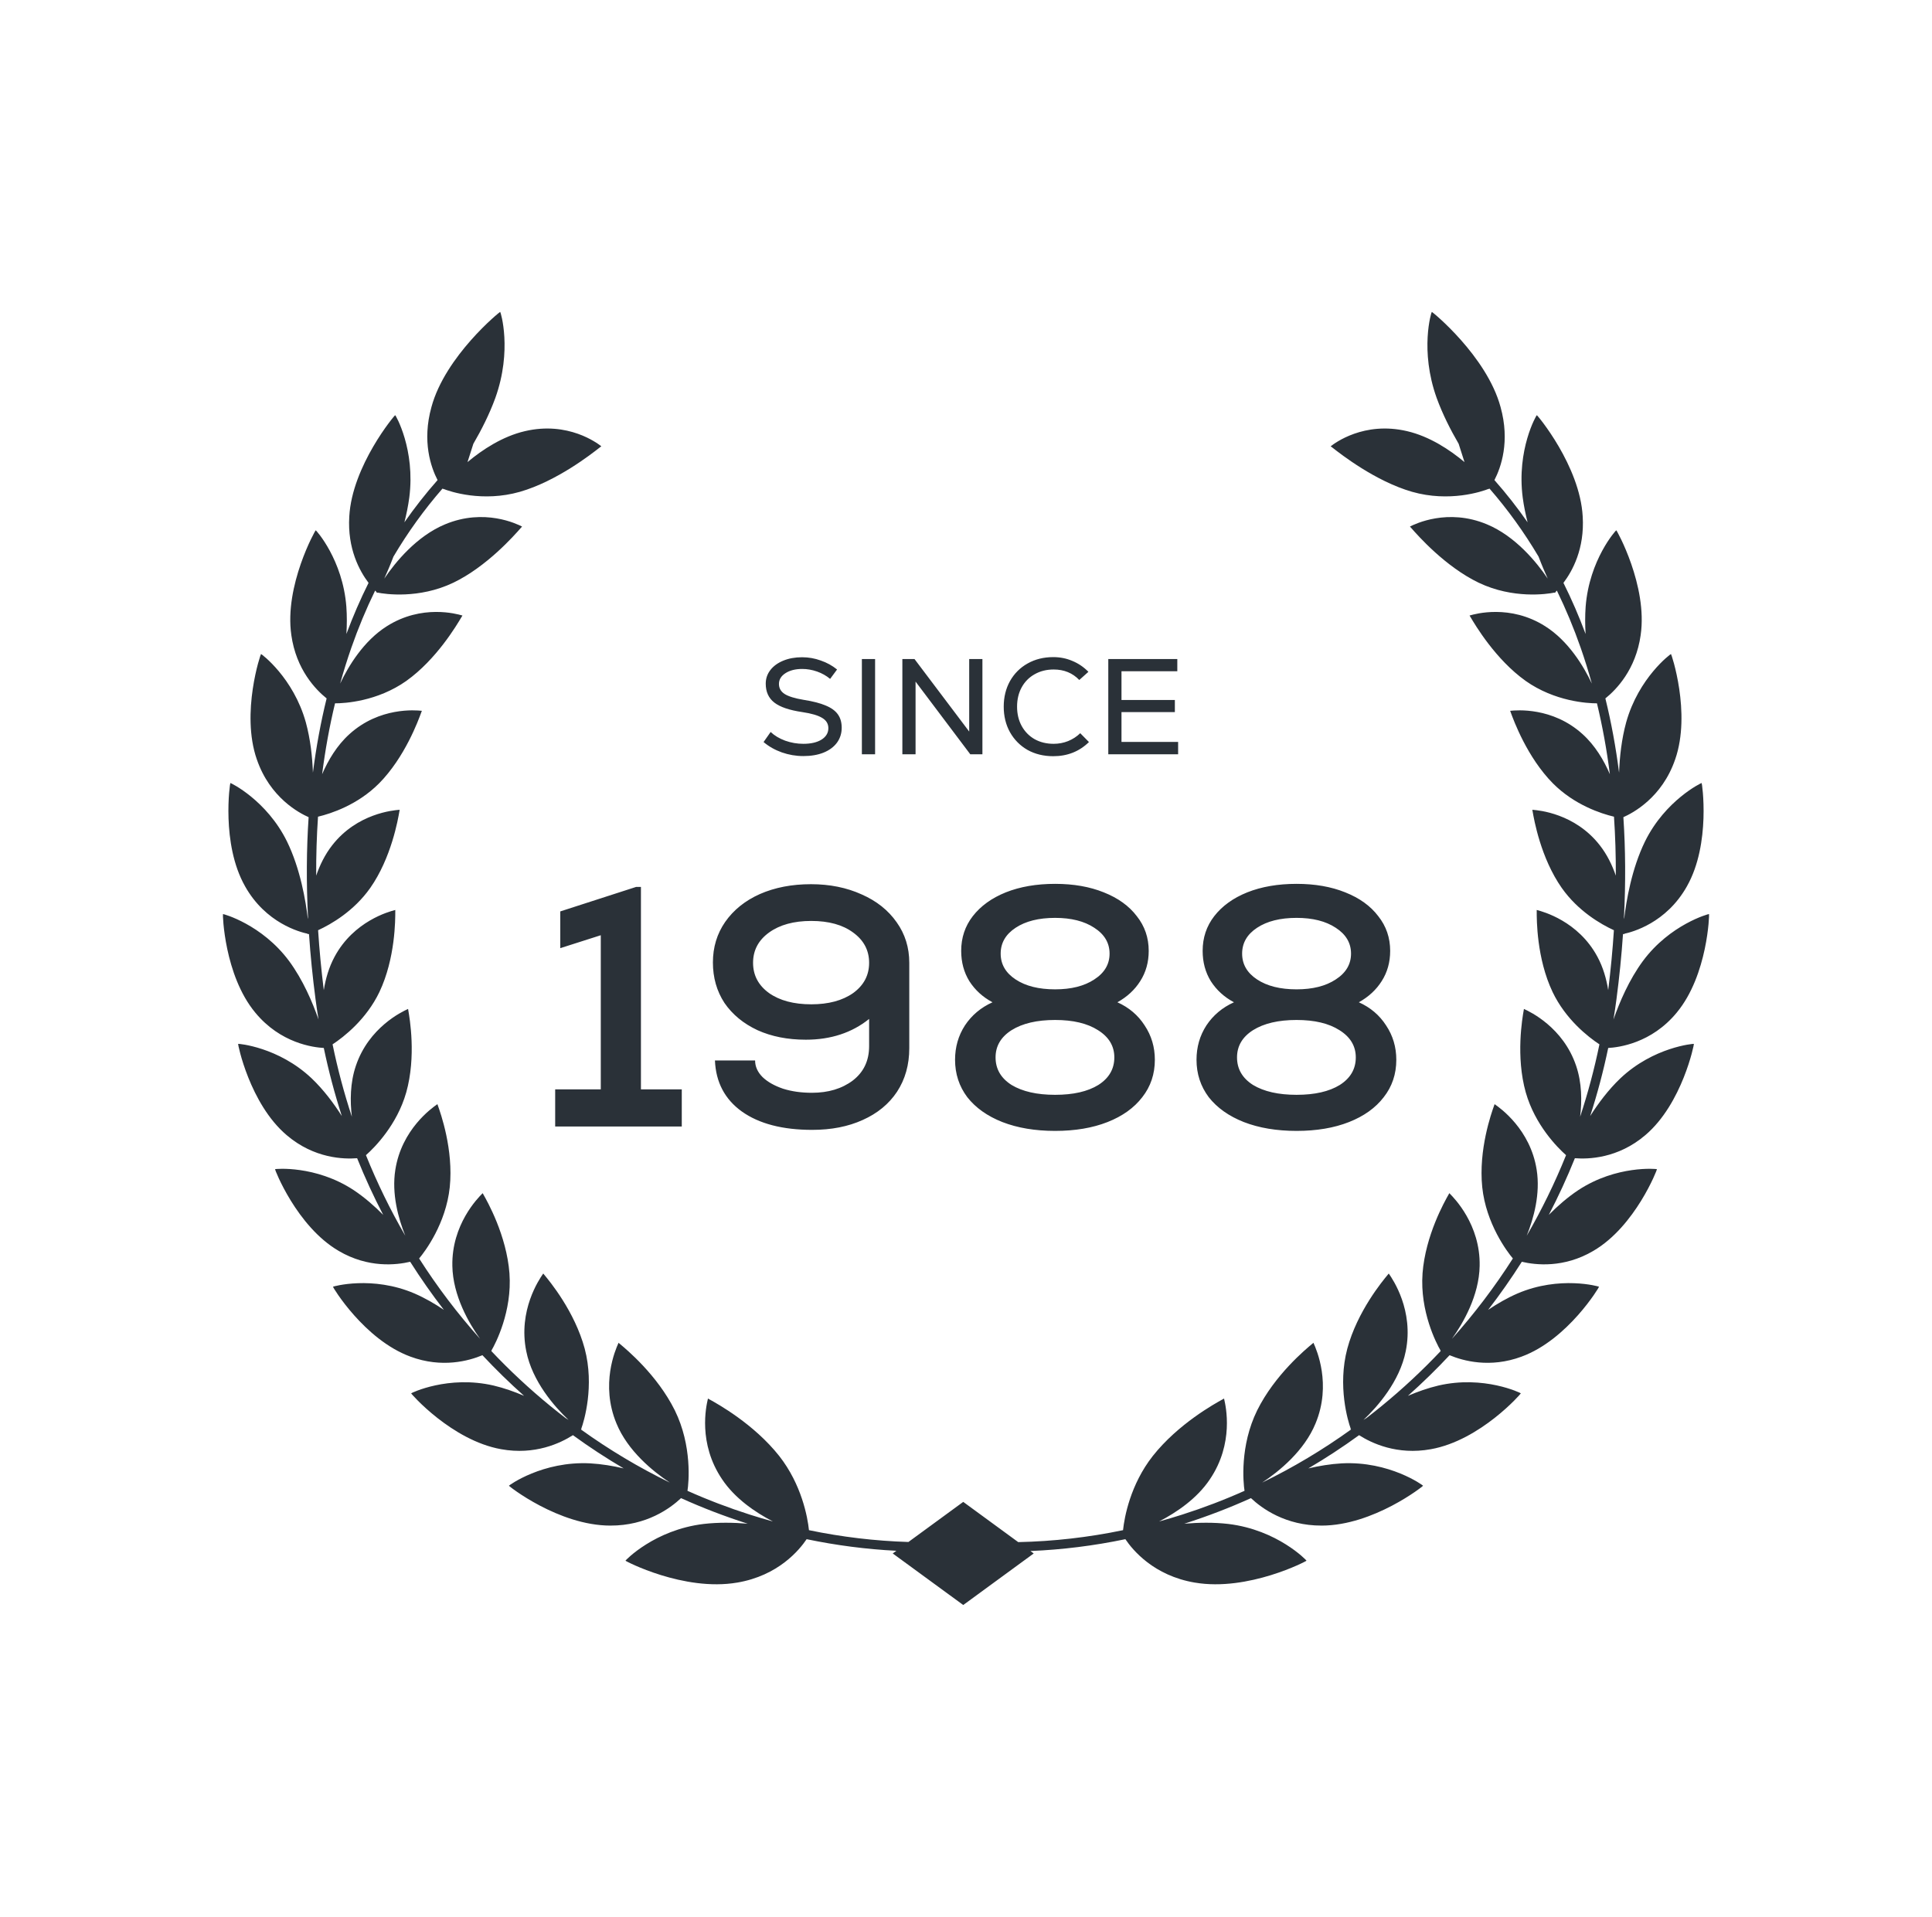 <svg width="131" height="130" viewBox="0 0 131 130" fill="none" xmlns="http://www.w3.org/2000/svg">
<path fill-rule="evenodd" clip-rule="evenodd" d="M101.745 27.6C102.398 29.944 101.777 31.691 101.331 32.558C102.134 33.467 102.883 34.422 103.579 35.422C103.441 34.876 103.325 34.313 103.249 33.748C102.825 30.485 104.177 28.154 104.203 28.156C104.217 28.119 107.128 31.585 107.316 35.03V35.029C107.45 37.214 106.619 38.723 106.01 39.528C106.564 40.639 107.065 41.795 107.512 42.994C107.475 42.388 107.47 41.763 107.515 41.146C107.761 37.954 109.568 35.957 109.591 35.962C109.609 35.927 111.732 39.721 111.246 43.065H111.247C110.916 45.419 109.587 46.774 108.853 47.364C109.252 48.985 109.561 50.664 109.782 52.397C109.821 51.337 109.95 50.131 110.263 48.988C111.109 45.952 113.28 44.344 113.301 44.353C113.322 44.322 114.681 48.339 113.588 51.494H113.587C112.694 54.108 110.696 55.142 110.074 55.418C110.219 57.602 110.233 59.865 110.116 62.203L110.12 62.27L110.124 62.329C110.271 61.087 110.633 58.925 111.539 57.066C112.92 54.264 115.362 53.089 115.38 53.101C115.404 53.072 116.019 57.212 114.387 60.098H114.388C112.976 62.615 110.661 63.209 110.134 63.325C110.132 63.347 110.13 63.358 110.129 63.356C110.127 63.358 110.106 63.352 110.067 63.34L110.048 63.344C109.95 64.792 109.802 66.268 109.604 67.771C109.544 68.229 109.476 68.686 109.402 69.14C109.812 67.966 110.457 66.454 111.393 65.18C113.242 62.682 115.865 61.973 115.881 61.987C115.91 61.962 115.802 66.121 113.697 68.664V68.665C111.973 70.761 109.745 71.03 109.045 71.07C108.718 72.639 108.309 74.181 107.821 75.689C108.368 74.828 109.056 73.904 109.871 73.128C112.122 70.999 114.841 70.774 114.855 70.791C114.887 70.77 114.077 74.844 111.564 76.98C109.695 78.578 107.668 78.617 106.785 78.546C106.258 79.858 105.668 81.14 105.018 82.388C105.609 81.79 106.285 81.197 107.021 80.708C109.611 79.004 112.342 79.271 112.351 79.289C112.386 79.273 110.896 83.159 108.039 84.829H108.04C106.032 86.012 104.121 85.789 103.188 85.569C102.477 86.69 101.715 87.778 100.903 88.83C101.518 88.415 102.19 88.025 102.891 87.721C105.759 86.489 108.417 87.243 108.424 87.262C108.462 87.252 106.314 90.846 103.175 92L103.174 92.001C101.026 92.798 99.204 92.288 98.289 91.905C97.393 92.863 96.451 93.783 95.465 94.661C96.12 94.379 96.819 94.132 97.527 93.964C100.612 93.247 103.116 94.47 103.121 94.49C103.162 94.486 100.376 97.684 97.016 98.281C94.729 98.694 93.004 97.872 92.153 97.328C91.038 98.139 89.89 98.89 88.712 99.582C89.444 99.411 90.214 99.283 90.975 99.24C94.217 99.07 96.489 100.734 96.492 100.756C96.536 100.759 93.133 103.458 89.613 103.461V103.46C87.158 103.468 85.554 102.287 84.822 101.598C83.371 102.254 81.883 102.826 80.361 103.313L80.324 103.324L80.301 103.332C81.267 103.251 82.301 103.234 83.287 103.349C86.627 103.753 88.589 105.817 88.589 105.839C88.637 105.85 84.638 107.946 81.017 107.326L81.018 107.327C78.227 106.856 76.8 105.116 76.306 104.382C74.177 104.827 72.028 105.095 69.867 105.185L70.092 105.35L65.313 108.846L60.532 105.35L60.78 105.169C58.738 105.065 56.707 104.802 54.694 104.382C54.2 105.116 52.773 106.856 49.982 107.327L49.983 107.326C46.362 107.946 42.363 105.85 42.41 105.839C42.41 105.817 44.373 103.753 47.713 103.349C48.699 103.234 49.733 103.251 50.699 103.332L50.639 103.313C49.117 102.826 47.628 102.254 46.178 101.598C45.446 102.287 43.842 103.468 41.387 103.46V103.461C37.867 103.458 34.464 100.759 34.508 100.756C34.511 100.734 36.783 99.07 40.025 99.24C40.786 99.283 41.556 99.411 42.288 99.582C41.11 98.89 39.962 98.139 38.847 97.328C37.996 97.872 36.271 98.694 33.983 98.281C30.624 97.684 27.838 94.486 27.879 94.49C27.884 94.47 30.388 93.247 33.473 93.964C34.181 94.132 34.88 94.379 35.535 94.661C34.549 93.783 33.607 92.863 32.711 91.905C31.796 92.288 29.974 92.798 27.826 92.001L27.825 92C24.686 90.846 22.538 87.252 22.576 87.262C22.583 87.243 25.241 86.489 28.109 87.721C28.81 88.025 29.482 88.415 30.097 88.83C29.285 87.778 28.523 86.69 27.812 85.569C26.879 85.789 24.968 86.012 22.959 84.829H22.961C20.104 83.159 18.613 79.273 18.648 79.289C18.658 79.271 21.389 79.004 23.979 80.708C24.715 81.197 25.391 81.79 25.982 82.388C25.332 81.14 24.742 79.858 24.215 78.546C23.332 78.617 21.305 78.578 19.436 76.98C16.923 74.844 16.113 70.77 16.145 70.791C16.159 70.774 18.878 70.999 21.129 73.128C21.944 73.904 22.632 74.828 23.179 75.689C22.691 74.181 22.282 72.639 21.955 71.07C21.255 71.03 19.026 70.761 17.303 68.665C15.198 66.123 15.09 61.963 15.119 61.989C15.135 61.974 17.758 62.684 19.607 65.18C20.543 66.454 21.188 67.966 21.598 69.14C21.523 68.686 21.456 68.229 21.396 67.771C21.198 66.268 21.05 64.792 20.952 63.344L20.933 63.34C20.894 63.352 20.873 63.358 20.871 63.356C20.87 63.358 20.868 63.347 20.866 63.325C20.338 63.209 18.024 62.615 16.612 60.098H16.613C14.981 57.212 15.596 53.072 15.62 53.101C15.638 53.089 18.08 54.264 19.46 57.066C20.367 58.925 20.729 61.087 20.876 62.329C20.878 62.288 20.881 62.246 20.884 62.203C20.767 59.865 20.78 57.602 20.926 55.418C20.304 55.142 18.306 54.108 17.413 51.494H17.412C16.319 48.339 17.678 44.322 17.699 44.353C17.72 44.344 19.891 45.952 20.737 48.988C21.05 50.131 21.178 51.337 21.218 52.397C21.439 50.664 21.748 48.985 22.147 47.364C21.413 46.774 20.084 45.419 19.753 43.065H19.754C19.268 39.721 21.391 35.927 21.409 35.962C21.432 35.957 23.239 37.954 23.485 41.146C23.53 41.763 23.525 42.388 23.488 42.994C23.934 41.795 24.435 40.639 24.99 39.528C24.381 38.723 23.55 37.214 23.683 35.029V35.03C23.872 31.585 26.783 28.119 26.797 28.156C26.823 28.154 28.175 30.485 27.751 33.748C27.675 34.313 27.559 34.876 27.421 35.422C28.117 34.422 28.866 33.467 29.669 32.558C29.223 31.691 28.602 29.944 29.255 27.6C30.189 24.15 33.907 21.116 33.917 21.154C33.946 21.155 34.747 23.753 33.585 26.992C33.183 28.096 32.638 29.166 32.096 30.096L31.699 31.338C32.707 30.494 34.075 29.592 35.594 29.239C38.526 28.551 40.509 30.064 40.749 30.247C40.764 30.258 40.772 30.265 40.773 30.265C40.767 30.267 40.724 30.301 40.647 30.361L40.647 30.361C40.086 30.801 37.748 32.632 35.259 33.351H35.26C32.718 34.077 30.52 33.339 30.045 33.147C30.037 33.158 30.032 33.165 30.031 33.167C30.03 33.164 30.022 33.152 30.009 33.132L30.006 33.131C28.765 34.557 27.654 36.097 26.677 37.749C26.456 38.33 26.237 38.839 26.055 39.241C26.795 38.144 28.243 36.362 30.179 35.558C32.847 34.442 35.07 35.547 35.366 35.693C35.386 35.703 35.397 35.709 35.399 35.709C35.394 35.712 35.362 35.749 35.306 35.813C34.874 36.304 33.014 38.423 30.729 39.522V39.521C28.407 40.629 26.105 40.292 25.604 40.188C25.599 40.201 25.595 40.208 25.595 40.211C25.593 40.208 25.583 40.198 25.564 40.18C25.526 40.171 25.505 40.165 25.505 40.163C25.502 40.164 25.506 40.153 25.516 40.132C25.494 40.11 25.467 40.083 25.436 40.051C24.831 41.29 24.292 42.584 23.821 43.932C23.545 44.724 23.292 45.533 23.064 46.357C23.627 45.167 24.658 43.462 26.227 42.47C28.604 40.959 30.988 41.639 31.318 41.733C31.341 41.74 31.354 41.743 31.357 41.743C31.352 41.747 31.33 41.784 31.291 41.849L31.291 41.85C30.981 42.375 29.596 44.721 27.555 46.174V46.175C25.576 47.574 23.35 47.701 22.717 47.697C22.344 49.247 22.052 50.85 21.842 52.504C22.251 51.556 22.844 50.555 23.691 49.789C25.74 47.928 28.203 48.167 28.561 48.201C28.587 48.204 28.602 48.205 28.605 48.205C28.601 48.209 28.588 48.246 28.565 48.31C28.367 48.851 27.452 51.363 25.692 53.138V53.137C24.246 54.585 22.451 55.175 21.563 55.385C21.474 56.689 21.433 58.022 21.439 59.383C21.686 58.666 22.035 57.949 22.526 57.322C24.218 55.153 26.689 54.951 27.055 54.921L27.071 54.919L27.078 54.919L27.084 54.918L27.093 54.917L27.098 54.917L27.101 54.916C27.098 54.921 27.092 54.957 27.081 55.021C26.986 55.572 26.536 58.177 25.099 60.226H25.098C23.994 61.791 22.453 62.678 21.569 63.084C21.655 64.415 21.784 65.77 21.955 67.148C22.076 66.385 22.3 65.599 22.687 64.882C23.988 62.46 26.392 61.821 26.756 61.724C26.785 61.716 26.801 61.712 26.803 61.711C26.802 61.715 26.802 61.749 26.802 61.808C26.803 62.345 26.811 64.986 25.729 67.268V67.269C24.84 69.13 23.32 70.318 22.55 70.824C22.893 72.494 23.331 74.133 23.859 75.734C23.73 74.667 23.739 73.432 24.129 72.282C25.008 69.666 27.274 68.608 27.625 68.444C27.652 68.431 27.668 68.424 27.67 68.422C27.669 68.427 27.675 68.46 27.685 68.517C27.777 69.043 28.232 71.639 27.544 74.089H27.543C26.92 76.285 25.405 77.817 24.813 78.339C25.574 80.227 26.465 82.052 27.481 83.803C27.004 82.622 26.548 80.96 26.805 79.333C27.231 76.588 29.294 75.136 29.617 74.91C29.642 74.892 29.657 74.881 29.659 74.879C29.659 74.884 29.67 74.916 29.69 74.971C29.87 75.475 30.758 77.96 30.496 80.511C30.236 82.985 28.814 84.878 28.419 85.345C29.646 87.267 31.027 89.091 32.554 90.797C31.798 89.744 30.706 87.863 30.672 85.849C30.615 83.048 32.408 81.24 32.691 80.955C32.713 80.932 32.726 80.919 32.727 80.916C32.729 80.921 32.745 80.95 32.774 81.001C33.038 81.465 34.349 83.774 34.545 86.362H34.544C34.732 88.932 33.602 91.114 33.326 91.58C33.336 91.59 33.342 91.595 33.344 91.596C33.341 91.597 33.33 91.603 33.309 91.615L33.307 91.616C34.554 92.938 35.891 94.185 37.314 95.349C37.653 95.626 37.995 95.897 38.341 96.162C38.414 96.208 38.483 96.253 38.55 96.296C37.594 95.393 36.094 93.683 35.685 91.642C35.116 88.868 36.571 86.752 36.804 86.412C36.823 86.384 36.834 86.368 36.835 86.365C36.837 86.37 36.859 86.397 36.898 86.443L36.898 86.443C37.249 86.865 38.965 88.926 39.647 91.465V91.466C40.317 93.996 39.603 96.374 39.415 96.886C39.427 96.894 39.434 96.898 39.436 96.899C39.435 96.899 39.435 96.899 39.434 96.899C39.433 96.9 39.432 96.901 39.43 96.903L39.408 96.921L39.399 96.928L39.393 96.944C41.309 98.322 43.322 99.524 45.42 100.545C44.263 99.779 42.559 98.389 41.799 96.532C40.695 93.876 41.741 91.519 41.917 91.121C41.932 91.087 41.941 91.067 41.941 91.063C41.945 91.068 41.973 91.091 42.021 91.132C42.458 91.494 44.567 93.242 45.76 95.652C46.939 98.052 46.703 100.548 46.614 101.102C47.987 101.716 49.394 102.253 50.832 102.713C51.355 102.88 51.88 103.036 52.407 103.181C51.205 102.558 49.835 101.622 48.969 100.329C47.307 97.881 47.888 95.352 47.989 94.91L47.997 94.875C48.001 94.857 48.003 94.846 48.003 94.843C48.008 94.848 48.042 94.867 48.102 94.9C48.628 95.19 51.112 96.559 52.841 98.747C54.357 100.683 54.761 102.893 54.852 103.771C57.081 104.235 59.333 104.502 61.596 104.572L65.313 101.853L69.041 104.581C71.427 104.53 73.8 104.26 76.148 103.771C76.239 102.893 76.642 100.683 78.159 98.747C79.888 96.559 82.372 95.19 82.898 94.9C82.924 94.885 82.946 94.873 82.962 94.864C82.966 94.862 82.969 94.86 82.972 94.859C82.982 94.853 82.99 94.848 82.994 94.846C82.996 94.844 82.997 94.844 82.997 94.843C82.997 94.847 83.002 94.87 83.011 94.91C83.112 95.352 83.693 97.881 82.031 100.329C81.165 101.622 79.795 102.558 78.593 103.181C79.12 103.036 79.644 102.88 80.168 102.713C81.606 102.253 83.013 101.716 84.386 101.102C84.297 100.548 84.061 98.052 85.24 95.652C86.433 93.242 88.542 91.494 88.978 91.132C89.027 91.092 89.055 91.068 89.059 91.063C89.059 91.067 89.067 91.087 89.083 91.121C89.259 91.519 90.305 93.876 89.201 96.532C88.441 98.389 86.737 99.779 85.58 100.545C87.678 99.524 89.691 98.322 91.607 96.944L91.604 96.936L91.601 96.928L91.592 96.921L91.592 96.921C91.576 96.907 91.566 96.9 91.564 96.899L91.565 96.898L91.566 96.898L91.568 96.897L91.571 96.895C91.575 96.893 91.579 96.89 91.585 96.886C91.397 96.374 90.683 93.996 91.353 91.466V91.465C92.035 88.926 93.75 86.866 94.102 86.444C94.12 86.421 94.135 86.403 94.146 86.39C94.157 86.376 94.164 86.368 94.165 86.365C94.165 86.367 94.169 86.373 94.175 86.383L94.196 86.412C94.429 86.752 95.883 88.867 95.315 91.642C94.906 93.683 93.406 95.393 92.45 96.296C92.484 96.274 92.519 96.252 92.554 96.229C92.588 96.207 92.623 96.185 92.659 96.162C93.004 95.897 93.347 95.626 93.686 95.349C95.109 94.185 96.446 92.938 97.693 91.616L97.691 91.615L97.668 91.602C97.662 91.599 97.656 91.596 97.656 91.596C97.658 91.595 97.664 91.59 97.674 91.58C97.398 91.114 96.268 88.932 96.456 86.362H96.455C96.651 83.774 97.962 81.465 98.226 81.001C98.255 80.95 98.271 80.921 98.272 80.916L98.273 80.917L98.273 80.918L98.276 80.921C98.278 80.924 98.282 80.928 98.288 80.933C98.293 80.939 98.3 80.946 98.308 80.954L98.309 80.955C98.591 81.24 100.385 83.048 100.328 85.849C100.294 87.863 99.202 89.744 98.446 90.797C99.972 89.091 101.354 87.267 102.581 85.345C102.185 84.878 100.764 82.985 100.504 80.511C100.242 77.96 101.13 75.475 101.31 74.971L101.31 74.971C101.317 74.951 101.323 74.935 101.327 74.922C101.336 74.897 101.341 74.882 101.341 74.879C101.343 74.881 101.358 74.892 101.383 74.91C101.705 75.136 103.769 76.588 104.195 79.333C104.452 80.96 103.996 82.622 103.519 83.803C104.535 82.052 105.426 80.227 106.187 78.339C105.595 77.817 104.08 76.285 103.457 74.089H103.456C102.768 71.64 103.223 69.044 103.315 68.517V68.517C103.318 68.499 103.321 68.483 103.323 68.469C103.325 68.459 103.326 68.451 103.327 68.444C103.329 68.431 103.33 68.424 103.33 68.422C103.332 68.424 103.347 68.431 103.375 68.444L103.375 68.444C103.726 68.608 105.992 69.666 106.871 72.282C107.261 73.432 107.27 74.667 107.141 75.734C107.669 74.133 108.107 72.494 108.45 70.824C107.68 70.318 106.16 69.13 105.271 67.269V67.268C104.188 64.986 104.197 62.345 104.198 61.808C104.198 61.749 104.198 61.715 104.197 61.711L104.198 61.711L104.199 61.711L104.2 61.712L104.201 61.712L104.204 61.713L104.207 61.714C104.215 61.716 104.227 61.719 104.243 61.724L104.244 61.724C104.608 61.821 107.012 62.46 108.313 64.882C108.7 65.599 108.924 66.385 109.045 67.148C109.216 65.77 109.345 64.415 109.431 63.084C108.547 62.678 107.006 61.791 105.902 60.226H105.901C104.464 58.177 104.014 55.572 103.919 55.021C103.908 54.957 103.902 54.921 103.899 54.916C103.9 54.917 103.905 54.917 103.912 54.918L103.945 54.921C104.311 54.951 106.782 55.153 108.474 57.322C108.965 57.949 109.314 58.666 109.561 59.383C109.567 58.022 109.526 56.689 109.437 55.385C108.549 55.175 106.754 54.585 105.308 53.137V53.138C103.548 51.363 102.633 48.852 102.435 48.31C102.425 48.282 102.417 48.26 102.411 48.242L102.404 48.226C102.402 48.219 102.4 48.214 102.398 48.211C102.397 48.208 102.395 48.205 102.395 48.205C102.398 48.205 102.413 48.204 102.439 48.201C102.797 48.167 105.26 47.928 107.309 49.789C108.156 50.555 108.749 51.556 109.158 52.504C108.948 50.85 108.656 49.247 108.283 47.697C107.65 47.701 105.424 47.574 103.445 46.175V46.174C101.404 44.721 100.019 42.375 99.709 41.85L99.708 41.849C99.67 41.784 99.648 41.747 99.644 41.743C99.646 41.743 99.659 41.74 99.681 41.733C100.011 41.639 102.396 40.959 104.773 42.47C106.342 43.462 107.373 45.167 107.936 46.357C107.708 45.533 107.455 44.724 107.179 43.932C106.708 42.584 106.169 41.29 105.564 40.051C105.533 40.083 105.506 40.11 105.484 40.132C105.489 40.144 105.493 40.153 105.495 40.158C105.496 40.162 105.496 40.164 105.495 40.163C105.495 40.165 105.474 40.171 105.435 40.18C105.417 40.198 105.407 40.208 105.405 40.211C105.405 40.211 105.405 40.21 105.404 40.208C105.404 40.207 105.403 40.205 105.402 40.204L105.399 40.196L105.396 40.188C104.895 40.292 102.593 40.629 100.271 39.521V39.522C97.986 38.423 96.126 36.304 95.695 35.813C95.638 35.749 95.606 35.712 95.601 35.709C95.602 35.709 95.606 35.707 95.613 35.704C95.618 35.701 95.625 35.698 95.634 35.693C95.93 35.547 98.153 34.442 100.821 35.558C102.757 36.362 104.205 38.144 104.945 39.241C104.763 38.839 104.544 38.33 104.323 37.749C103.346 36.097 102.235 34.557 100.994 33.131L100.991 33.132C100.985 33.142 100.979 33.15 100.976 33.156C100.972 33.162 100.969 33.166 100.969 33.167L100.967 33.164C100.965 33.16 100.961 33.155 100.955 33.147C100.48 33.339 98.282 34.077 95.74 33.351H95.741C93.252 32.632 90.915 30.801 90.353 30.361L90.352 30.361C90.276 30.301 90.233 30.267 90.226 30.265C90.227 30.265 90.23 30.263 90.233 30.261C90.237 30.258 90.243 30.253 90.251 30.247C90.491 30.064 92.474 28.551 95.406 29.239C96.925 29.592 98.293 30.494 99.301 31.338L98.904 30.096C98.362 29.166 97.817 28.096 97.415 26.992C96.253 23.753 97.053 21.155 97.083 21.154C97.093 21.116 100.811 24.15 101.745 27.6ZM69.673 50.858C70.184 51.142 70.766 51.283 71.418 51.283C72.378 51.283 73.184 50.963 73.837 50.323L73.246 49.723C73.012 49.951 72.738 50.129 72.424 50.258C72.11 50.382 71.784 50.443 71.446 50.443C70.96 50.443 70.529 50.338 70.153 50.129C69.778 49.914 69.486 49.615 69.276 49.234C69.067 48.852 68.963 48.415 68.963 47.923C68.963 47.431 69.067 46.994 69.276 46.612C69.486 46.231 69.778 45.935 70.153 45.726C70.529 45.511 70.96 45.403 71.446 45.403C72.147 45.403 72.726 45.64 73.181 46.114L73.8 45.56C73.48 45.234 73.117 44.988 72.71 44.821C72.31 44.649 71.88 44.563 71.418 44.563C70.766 44.563 70.184 44.708 69.673 44.997C69.169 45.28 68.772 45.677 68.483 46.188C68.2 46.698 68.058 47.277 68.058 47.923C68.058 48.569 68.2 49.148 68.483 49.658C68.772 50.169 69.169 50.569 69.673 50.858ZM53.011 51.025C53.484 51.191 53.971 51.274 54.469 51.274C54.992 51.274 55.447 51.197 55.835 51.043C56.229 50.883 56.534 50.658 56.749 50.369C56.964 50.074 57.072 49.735 57.072 49.354C57.072 48.991 56.986 48.689 56.814 48.449C56.641 48.203 56.367 48.003 55.992 47.849C55.623 47.689 55.124 47.56 54.497 47.462C53.9 47.363 53.469 47.231 53.204 47.065C52.946 46.898 52.817 46.671 52.817 46.382C52.817 46.086 52.964 45.843 53.26 45.652C53.555 45.462 53.934 45.366 54.395 45.366C54.734 45.366 55.069 45.425 55.401 45.541C55.734 45.658 56.029 45.825 56.287 46.04L56.758 45.403C56.432 45.138 56.063 44.935 55.651 44.794C55.244 44.646 54.823 44.572 54.386 44.572C53.912 44.572 53.487 44.649 53.112 44.803C52.737 44.957 52.444 45.169 52.235 45.44C52.026 45.711 51.921 46.018 51.921 46.363C51.921 46.917 52.115 47.344 52.503 47.646C52.891 47.948 53.524 48.163 54.404 48.292C55.026 48.385 55.475 48.517 55.752 48.689C56.029 48.855 56.167 49.086 56.167 49.382C56.167 49.702 56.014 49.96 55.706 50.157C55.398 50.348 54.986 50.443 54.469 50.443C54.05 50.443 53.641 50.372 53.241 50.231C52.841 50.083 52.512 49.886 52.254 49.64L51.774 50.323C52.13 50.624 52.543 50.858 53.011 51.025ZM59.336 44.692H58.44V51.154H59.336V44.692ZM65.717 44.692H66.613V51.154H65.791L62.08 46.224V51.154H61.185V44.692H62.007L65.717 49.612V44.692ZM76.043 50.314H79.883V51.154H75.148V44.692H79.828V45.523H76.043V47.471H79.662V48.292H76.043V50.314ZM75.766 67.971C76.551 68.324 77.166 68.847 77.612 69.54C78.074 70.232 78.305 71.009 78.305 71.871C78.305 72.84 78.02 73.686 77.451 74.409C76.897 75.132 76.112 75.694 75.097 76.094C74.082 76.494 72.897 76.694 71.543 76.694C70.189 76.694 68.997 76.494 67.966 76.094C66.951 75.694 66.159 75.132 65.589 74.409C65.035 73.671 64.758 72.824 64.758 71.871C64.758 71.009 64.981 70.232 65.428 69.54C65.889 68.847 66.512 68.324 67.297 67.971C66.635 67.617 66.112 67.14 65.728 66.54C65.359 65.94 65.174 65.255 65.174 64.486C65.174 63.594 65.435 62.809 65.959 62.132C66.497 61.44 67.243 60.901 68.197 60.517C69.166 60.132 70.281 59.94 71.543 59.94C72.789 59.94 73.889 60.132 74.843 60.517C75.812 60.901 76.558 61.44 77.082 62.132C77.62 62.809 77.889 63.594 77.889 64.486C77.889 65.255 77.697 65.94 77.312 66.54C76.943 67.124 76.428 67.601 75.766 67.971ZM71.543 62.247C70.435 62.247 69.543 62.471 68.866 62.917C68.189 63.363 67.851 63.947 67.851 64.671C67.851 65.394 68.189 65.978 68.866 66.424C69.543 66.871 70.435 67.094 71.543 67.094C72.635 67.094 73.52 66.871 74.197 66.424C74.889 65.978 75.235 65.394 75.235 64.671C75.235 63.947 74.889 63.363 74.197 62.917C73.52 62.471 72.635 62.247 71.543 62.247ZM71.543 74.247C72.774 74.247 73.751 74.024 74.474 73.578C75.197 73.117 75.558 72.494 75.558 71.709C75.558 70.94 75.189 70.324 74.451 69.863C73.728 69.401 72.758 69.171 71.543 69.171C70.312 69.171 69.328 69.401 68.589 69.863C67.866 70.324 67.505 70.94 67.505 71.709C67.505 72.494 67.866 73.117 68.589 73.578C69.328 74.024 70.312 74.247 71.543 74.247ZM58.423 60.655C57.408 60.194 56.262 59.963 54.985 59.963C53.693 59.963 52.539 60.186 51.523 60.632C50.523 61.078 49.739 61.709 49.169 62.524C48.616 63.324 48.339 64.24 48.339 65.27C48.339 66.301 48.6 67.217 49.123 68.017C49.662 68.801 50.408 69.417 51.362 69.863C52.316 70.294 53.408 70.509 54.639 70.509C56.331 70.509 57.762 70.04 58.931 69.101V70.947C58.931 71.932 58.562 72.709 57.823 73.278C57.085 73.832 56.162 74.109 55.054 74.109C54.331 74.109 53.677 74.017 53.093 73.832C52.508 73.632 52.046 73.371 51.708 73.047C51.37 72.709 51.2 72.332 51.2 71.917H48.477C48.539 73.394 49.146 74.547 50.3 75.378C51.469 76.209 53.062 76.624 55.077 76.624C56.37 76.624 57.508 76.401 58.492 75.955C59.492 75.509 60.27 74.871 60.823 74.04C61.377 73.194 61.654 72.209 61.654 71.086V65.294C61.654 64.263 61.37 63.347 60.8 62.547C60.231 61.732 59.439 61.101 58.423 60.655ZM57.846 67.347C57.123 67.855 56.177 68.109 55.008 68.109C53.823 68.109 52.87 67.855 52.146 67.347C51.423 66.824 51.062 66.14 51.062 65.294C51.062 64.447 51.423 63.763 52.146 63.24C52.87 62.717 53.823 62.455 55.008 62.455C56.193 62.455 57.139 62.717 57.846 63.24C58.569 63.763 58.931 64.447 58.931 65.294C58.931 66.14 58.569 66.824 57.846 67.347ZM46.228 73.878H43.459V60.147H43.136L37.99 61.809V64.301L40.736 63.424V73.878H37.644V76.394H46.228V73.878ZM93.984 69.54C93.538 68.847 92.923 68.324 92.138 67.971C92.8 67.601 93.315 67.124 93.684 66.54C94.069 65.94 94.261 65.255 94.261 64.486C94.261 63.594 93.992 62.809 93.454 62.132C92.93 61.44 92.184 60.901 91.215 60.517C90.261 60.132 89.161 59.94 87.915 59.94C86.653 59.94 85.538 60.132 84.569 60.517C83.615 60.901 82.869 61.44 82.331 62.132C81.807 62.809 81.546 63.594 81.546 64.486C81.546 65.255 81.731 65.94 82.1 66.54C82.484 67.14 83.007 67.617 83.669 67.971C82.884 68.324 82.261 68.847 81.8 69.54C81.353 70.232 81.13 71.009 81.13 71.871C81.13 72.824 81.407 73.671 81.961 74.409C82.531 75.132 83.323 75.694 84.338 76.094C85.369 76.494 86.561 76.694 87.915 76.694C89.269 76.694 90.454 76.494 91.469 76.094C92.484 75.694 93.269 75.132 93.823 74.409C94.392 73.686 94.677 72.84 94.677 71.871C94.677 71.009 94.446 70.232 93.984 69.54ZM85.238 62.917C85.915 62.471 86.807 62.247 87.915 62.247C89.007 62.247 89.892 62.471 90.569 62.917C91.261 63.363 91.607 63.947 91.607 64.671C91.607 65.394 91.261 65.978 90.569 66.424C89.892 66.871 89.007 67.094 87.915 67.094C86.807 67.094 85.915 66.871 85.238 66.424C84.561 65.978 84.223 65.394 84.223 64.671C84.223 63.947 84.561 63.363 85.238 62.917ZM90.846 73.578C90.123 74.024 89.146 74.247 87.915 74.247C86.684 74.247 85.7 74.024 84.961 73.578C84.238 73.117 83.877 72.494 83.877 71.709C83.877 70.94 84.238 70.324 84.961 69.863C85.7 69.401 86.684 69.171 87.915 69.171C89.13 69.171 90.1 69.401 90.823 69.863C91.561 70.324 91.93 70.94 91.93 71.709C91.93 72.494 91.569 73.117 90.846 73.578Z" fill="#2A3138"/>
</svg>
